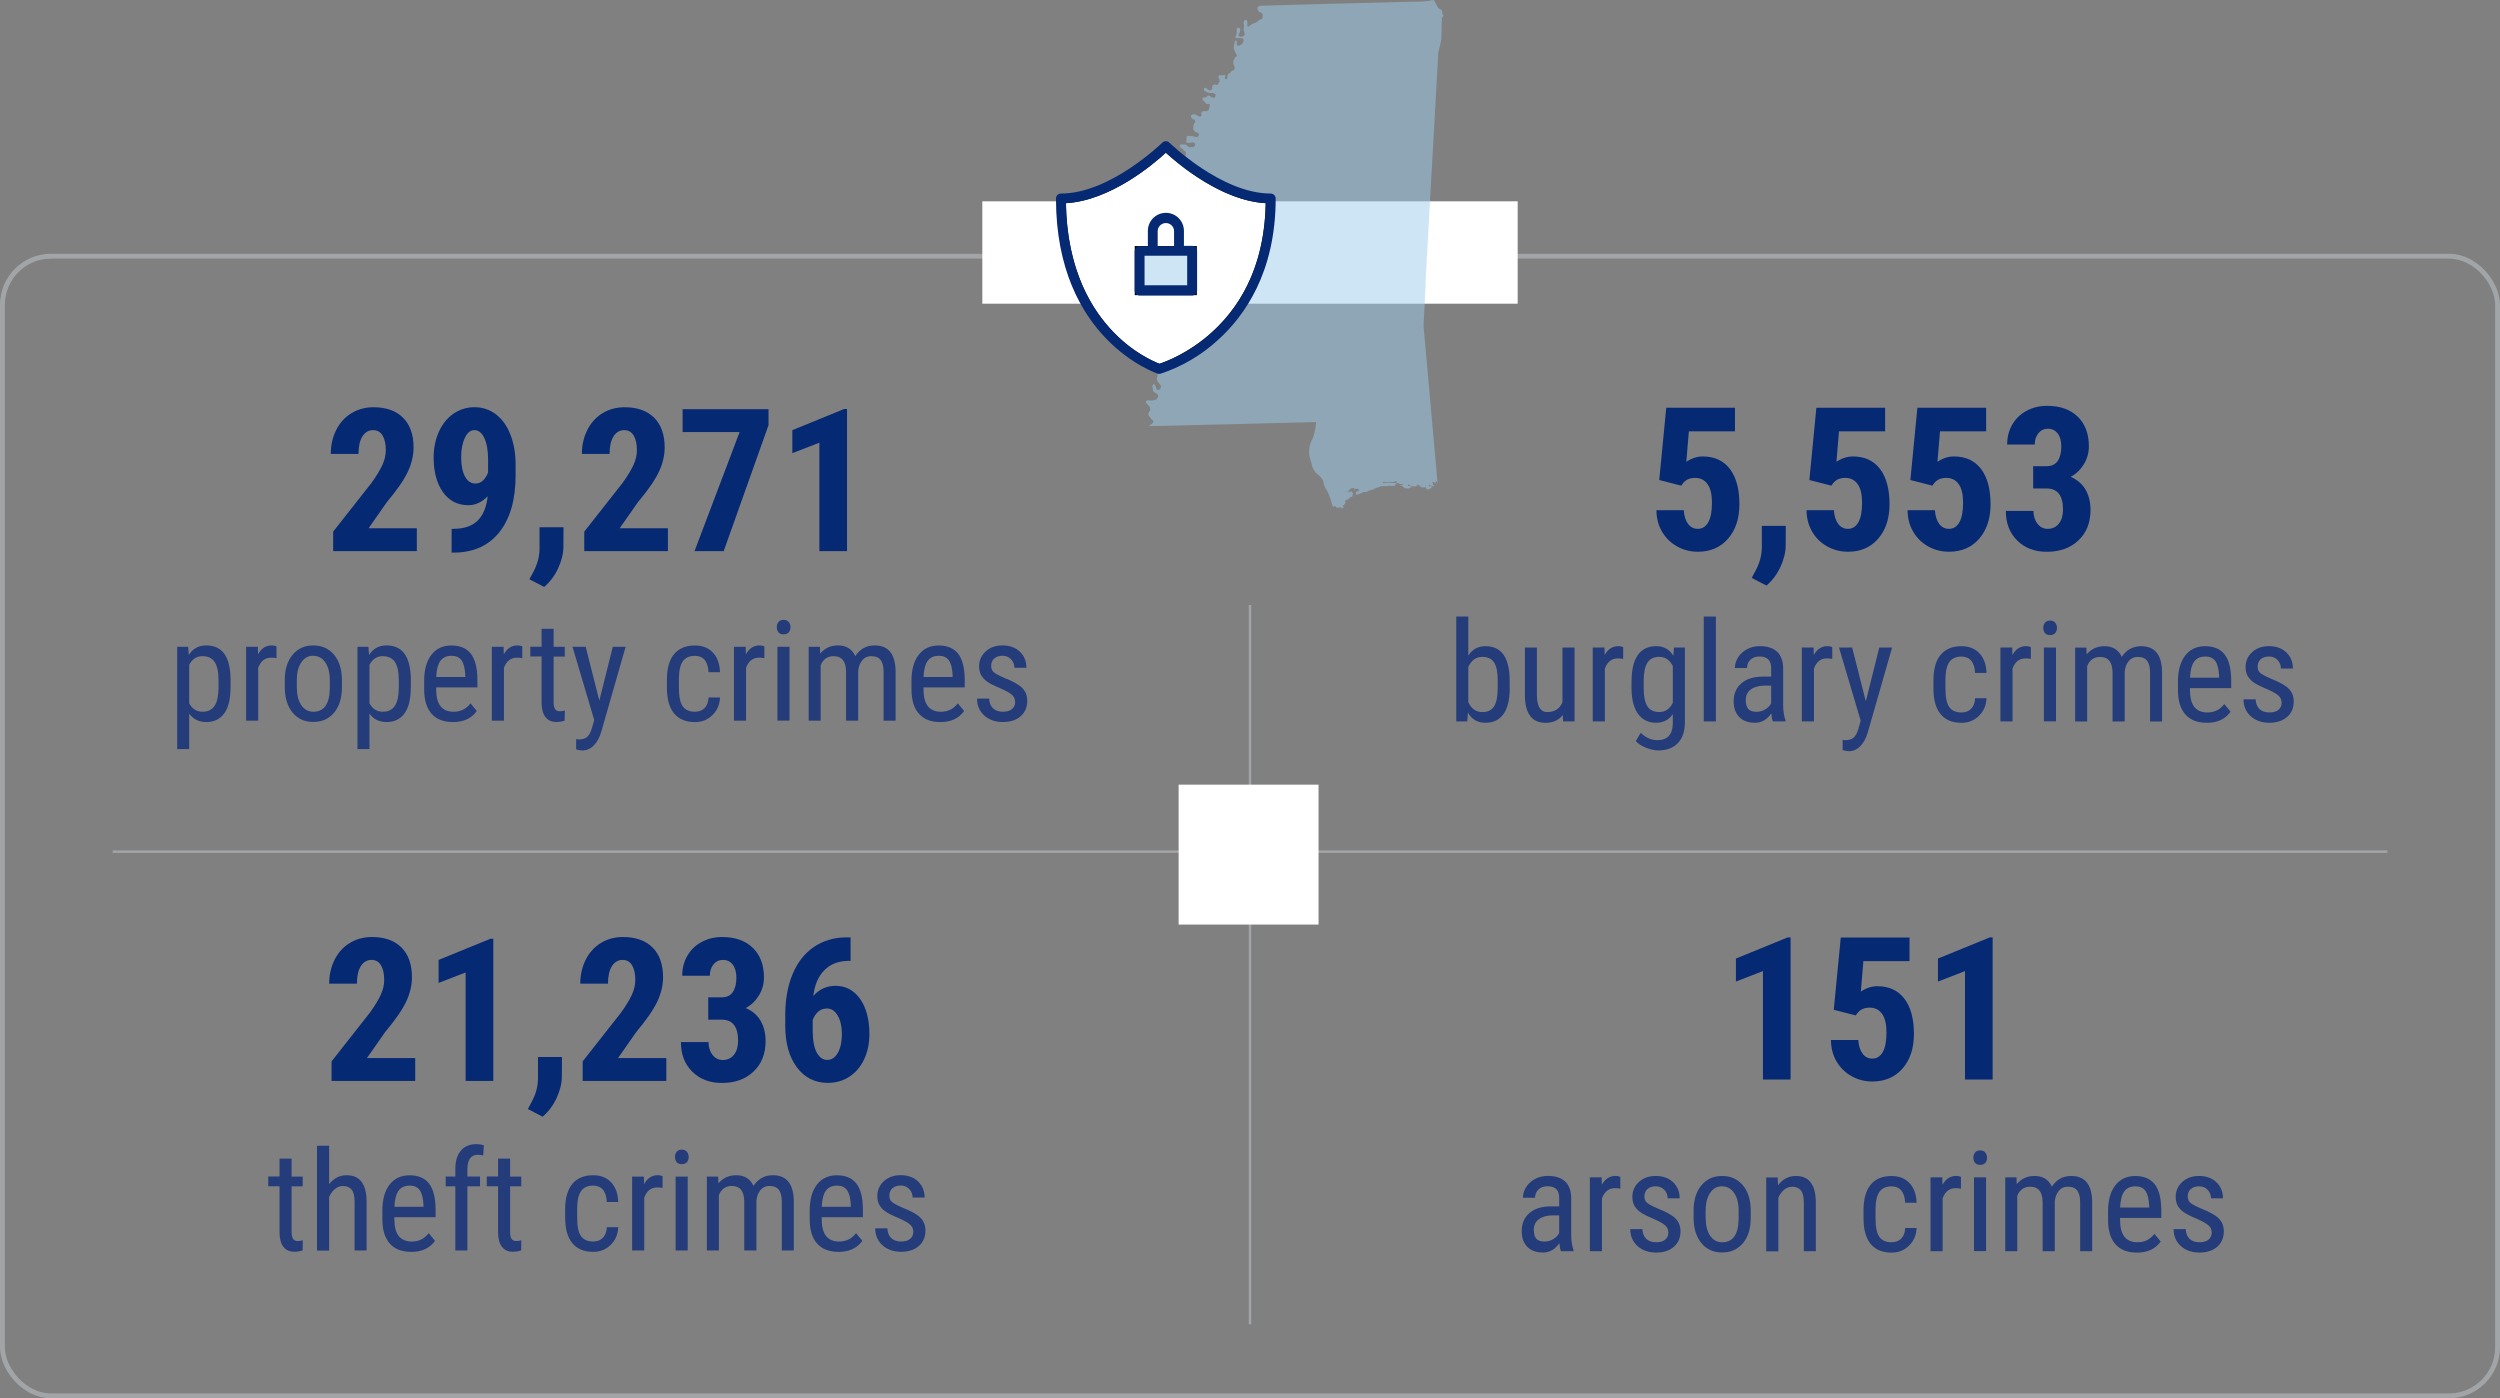 <?xml version="1.0" encoding="UTF-8"?><svg xmlns="http://www.w3.org/2000/svg" viewBox="0 0 514.24 287.62"><rect x="0" y="0" width="514.24" height="287.62" fill="#808080" stroke="none"/><defs><style>.d{fill:#fff;}.e,.f{fill:#243c7a;}.g{fill:#062974;}.f{stroke-width:.5px;}.f,.h{stroke:#a2a5a7;stroke-miterlimit:10;}.h{fill:none;}.i{fill:#9cccec;opacity:.5;}</style></defs><g id="a"/><g id="b"><g id="c"><g><g><g><path class="e" d="M47.42,141.37c0,2.41-.43,4.2-1.3,5.38-.87,1.18-2.09,1.77-3.67,1.77s-2.7-.58-3.53-1.73v7.29h-2.47v-21.04h2.25l.13,1.69c.83-1.31,2.03-1.97,3.58-1.97,1.67,0,2.91,.58,3.74,1.74,.82,1.16,1.25,2.9,1.28,5.21v1.66Zm-2.47-1.42c0-1.7-.26-2.96-.79-3.77s-1.37-1.21-2.53-1.21-2.09,.59-2.71,1.78v7.91c.61,1.16,1.52,1.74,2.74,1.74,1.12,0,1.95-.4,2.48-1.21,.53-.81,.8-2.05,.81-3.71v-1.52Z"/><path class="e" d="M56.9,135.38c-.35-.07-.72-.1-1.12-.1-1.27,0-2.16,.7-2.67,2.09v10.87h-2.49v-15.19h2.42l.04,1.54c.66-1.22,1.61-1.83,2.82-1.83,.39,0,.72,.07,.98,.2v2.42Z"/><path class="e" d="M58.57,139.94c0-2.21,.54-3.96,1.61-5.25,1.07-1.29,2.49-1.93,4.25-1.93s3.18,.63,4.25,1.88c1.07,1.25,1.62,2.96,1.65,5.12v1.6c0,2.2-.53,3.94-1.6,5.22-1.07,1.28-2.49,1.92-4.27,1.92s-3.17-.62-4.23-1.87-1.61-2.93-1.65-5.06v-1.66Zm2.49,1.43c0,1.56,.31,2.79,.92,3.69,.61,.89,1.44,1.34,2.48,1.34,2.19,0,3.32-1.58,3.38-4.75v-1.71c0-1.55-.31-2.78-.93-3.69-.62-.9-1.45-1.36-2.49-1.36s-1.84,.45-2.45,1.36-.92,2.13-.92,3.67v1.45Z"/><path class="e" d="M84.5,141.37c0,2.41-.43,4.2-1.3,5.38-.87,1.18-2.09,1.77-3.67,1.77s-2.7-.58-3.53-1.73v7.29h-2.47v-21.04h2.25l.13,1.69c.83-1.31,2.03-1.97,3.58-1.97,1.67,0,2.91,.58,3.74,1.74,.82,1.16,1.25,2.9,1.28,5.21v1.66Zm-2.47-1.42c0-1.7-.26-2.96-.79-3.77s-1.37-1.21-2.53-1.21-2.09,.59-2.71,1.78v7.91c.61,1.16,1.52,1.74,2.74,1.74,1.12,0,1.95-.4,2.48-1.21,.53-.81,.8-2.05,.81-3.71v-1.52Z"/><path class="e" d="M93.14,148.52c-1.89,0-3.34-.56-4.35-1.69-1.01-1.13-1.53-2.78-1.54-4.96v-1.84c0-2.27,.49-4.04,1.48-5.33,.99-1.29,2.37-1.93,4.13-1.93s3.11,.57,3.99,1.7,1.33,2.9,1.35,5.29v1.63h-8.48v.35c0,1.63,.31,2.81,.92,3.55,.61,.74,1.5,1.11,2.65,1.11,.73,0,1.37-.14,1.93-.41s1.08-.71,1.57-1.31l1.29,1.57c-1.08,1.52-2.72,2.28-4.93,2.28Zm-.28-13.62c-1.03,0-1.79,.35-2.29,1.06-.5,.71-.78,1.8-.84,3.29h5.98v-.34c-.07-1.44-.33-2.47-.78-3.09-.45-.62-1.14-.93-2.07-.93Z"/><path class="e" d="M107.45,135.38c-.35-.07-.72-.1-1.12-.1-1.27,0-2.16,.7-2.67,2.09v10.87h-2.49v-15.19h2.42l.04,1.54c.66-1.22,1.61-1.83,2.82-1.83,.39,0,.72,.07,.98,.2v2.42Z"/><path class="e" d="M113.88,129.37v3.68h2.29v2.01h-2.29v9.43c0,.6,.1,1.05,.29,1.36s.53,.46,1.01,.46c.33,0,.66-.06,1-.17l-.03,2.09c-.56,.19-1.14,.28-1.73,.28-.98,0-1.73-.35-2.25-1.05s-.77-1.69-.77-2.98v-9.44h-2.32v-2.01h2.32v-3.68h2.47Z"/><path class="e" d="M123.28,144.11l2.77-11.07h2.64l-4.97,17.34c-.37,1.3-.9,2.29-1.59,2.97s-1.46,1.02-2.33,1.02c-.34,0-.77-.08-1.29-.22v-2.11l.55,.06c.72,0,1.29-.17,1.69-.51,.41-.34,.74-.93,.99-1.78l.49-1.7-4.47-15.07h2.71l2.81,11.07Z"/><path class="e" d="M142.96,146.4c.82,0,1.48-.25,1.98-.76,.5-.51,.77-1.24,.81-2.18h2.35c-.06,1.46-.57,2.67-1.55,3.63-.98,.96-2.17,1.44-3.59,1.44-1.88,0-3.32-.59-4.3-1.78-.99-1.18-1.48-2.95-1.48-5.29v-1.67c0-2.29,.49-4.04,1.47-5.23,.98-1.19,2.42-1.79,4.3-1.79,1.55,0,2.79,.49,3.7,1.47,.91,.98,1.4,2.33,1.45,4.03h-2.35c-.06-1.12-.33-1.97-.81-2.53-.48-.56-1.15-.84-2-.84-1.1,0-1.92,.36-2.46,1.09s-.81,1.92-.83,3.57v1.94c0,1.79,.26,3.05,.79,3.79,.53,.74,1.36,1.11,2.51,1.11Z"/><path class="e" d="M157.25,135.38c-.35-.07-.72-.1-1.12-.1-1.27,0-2.16,.7-2.67,2.09v10.87h-2.49v-15.19h2.42l.04,1.54c.66-1.22,1.61-1.83,2.82-1.83,.39,0,.72,.07,.98,.2v2.42Z"/><path class="e" d="M162.6,129.01c0,.42-.12,.77-.35,1.05-.23,.28-.59,.42-1.07,.42s-.82-.14-1.05-.42c-.23-.28-.35-.63-.35-1.05s.12-.78,.35-1.07c.23-.29,.58-.44,1.05-.44s.82,.15,1.06,.44c.24,.29,.36,.65,.36,1.06Zm-.2,19.22h-2.49v-15.19h2.49v15.19Z"/><path class="e" d="M168.65,133.04l.06,1.4c.93-1.12,2.15-1.68,3.67-1.68,1.69,0,2.88,.73,3.55,2.2,.96-1.47,2.28-2.2,3.99-2.2,2.8,0,4.23,1.75,4.3,5.24v10.24h-2.47v-10c0-1.1-.2-1.93-.59-2.46-.39-.54-1.06-.81-1.99-.81-.75,0-1.36,.29-1.83,.87s-.74,1.32-.81,2.22v10.18h-2.5v-10.11c-.03-2.11-.88-3.16-2.57-3.16-1.25,0-2.14,.63-2.65,1.88v11.39h-2.47v-15.19h2.33Z"/><path class="e" d="M193.38,148.52c-1.89,0-3.34-.56-4.35-1.69-1.01-1.13-1.53-2.78-1.54-4.96v-1.84c0-2.27,.49-4.04,1.48-5.33,.99-1.29,2.37-1.93,4.13-1.93s3.11,.57,3.99,1.7,1.33,2.9,1.35,5.29v1.63h-8.48v.35c0,1.63,.31,2.81,.92,3.55,.61,.74,1.5,1.11,2.65,1.11,.73,0,1.37-.14,1.93-.41s1.08-.71,1.57-1.31l1.29,1.57c-1.08,1.52-2.72,2.28-4.93,2.28Zm-.28-13.62c-1.03,0-1.79,.35-2.29,1.06-.5,.71-.78,1.8-.84,3.29h5.98v-.34c-.07-1.44-.33-2.47-.78-3.09-.45-.62-1.14-.93-2.07-.93Z"/><path class="e" d="M208.8,144.35c0-.53-.2-.99-.6-1.38-.4-.38-1.18-.83-2.33-1.35-1.34-.55-2.28-1.02-2.83-1.42s-.96-.84-1.23-1.34-.41-1.1-.41-1.79c0-1.24,.45-2.26,1.35-3.08s2.06-1.23,3.46-1.23c1.48,0,2.67,.43,3.57,1.29,.9,.86,1.35,1.97,1.35,3.31h-2.47c0-.68-.23-1.27-.69-1.75-.46-.48-1.04-.72-1.75-.72s-1.3,.19-1.72,.57c-.42,.38-.62,.88-.62,1.52,0,.5,.15,.91,.46,1.22,.3,.31,1.04,.71,2.2,1.22,1.84,.72,3.1,1.43,3.76,2.12,.67,.69,1,1.56,1,2.62,0,1.32-.45,2.38-1.36,3.17-.91,.79-2.12,1.19-3.65,1.19s-2.86-.45-3.85-1.36c-.98-.91-1.47-2.06-1.47-3.46h2.5c.03,.84,.29,1.5,.77,1.98,.49,.48,1.17,.72,2.05,.72,.82,0,1.45-.18,1.88-.55,.43-.37,.65-.87,.65-1.5Z"/></g><g><path class="g" d="M85.74,113.37h-17.21v-4.01l7.9-10.05c1-1.39,1.74-2.61,2.22-3.66s.71-2.06,.71-3.02c0-1.3-.22-2.31-.67-3.05s-1.09-1.1-1.94-1.1c-.92,0-1.66,.43-2.2,1.28-.54,.86-.81,2.06-.81,3.61h-5.7c0-1.79,.37-3.43,1.11-4.91,.74-1.49,1.79-2.64,3.13-3.46,1.34-.82,2.87-1.23,4.56-1.23,2.61,0,4.63,.72,6.07,2.16,1.44,1.44,2.16,3.48,2.16,6.13,0,1.64-.4,3.31-1.19,5-.8,1.69-2.24,3.77-4.32,6.25l-3.75,5.36h9.93v4.71Z"/><path class="g" d="M100.32,102.07c-1.2,1.23-2.52,1.85-3.95,1.85-2.22,0-3.97-.89-5.25-2.68-1.28-1.79-1.92-4.17-1.92-7.15,0-1.93,.36-3.69,1.08-5.29,.72-1.6,1.73-2.84,3.02-3.72,1.29-.88,2.73-1.32,4.32-1.32s3.11,.49,4.39,1.46c1.28,.98,2.28,2.38,2.99,4.2,.71,1.83,1.06,3.9,1.06,6.23v2.07c0,4.98-1.09,8.86-3.28,11.67-2.19,2.8-5.29,4.23-9.3,4.28h-.58v-4.89h.38c2.22-.01,3.89-.59,5.01-1.73,1.12-1.14,1.79-2.79,2.02-4.97Zm-2.51-2.61c1.1,0,1.96-.75,2.59-2.25v-2.61c0-1.91-.26-3.41-.78-4.5-.52-1.09-1.2-1.63-2.03-1.63s-1.47,.54-1.98,1.62-.75,2.39-.75,3.94c0,1.69,.26,3.01,.78,3.98s1.24,1.45,2.17,1.45Z"/><path class="g" d="M111.93,120.73l-3.03-1.58,.76-1.42c.86-1.58,1.3-3.17,1.32-4.77v-4.51h4.93l-.02,4.03c-.01,1.42-.38,2.89-1.08,4.41s-1.67,2.81-2.89,3.85Z"/><path class="g" d="M137.39,113.37h-17.21v-4.01l7.9-10.05c1-1.39,1.74-2.61,2.22-3.66s.71-2.06,.71-3.02c0-1.3-.22-2.31-.67-3.05s-1.09-1.1-1.94-1.1c-.92,0-1.66,.43-2.2,1.28-.54,.86-.81,2.06-.81,3.61h-5.7c0-1.79,.37-3.43,1.11-4.91,.74-1.49,1.79-2.64,3.13-3.46,1.34-.82,2.87-1.23,4.56-1.23,2.61,0,4.63,.72,6.07,2.16,1.44,1.44,2.16,3.48,2.16,6.13,0,1.64-.4,3.31-1.19,5-.8,1.69-2.24,3.77-4.32,6.25l-3.75,5.36h9.93v4.71Z"/><path class="g" d="M158.09,87.43l-9.23,25.94h-6l9.27-24.49h-11.72v-4.71h17.67v3.27Z"/><path class="g" d="M174.24,113.37h-5.7v-22.31l-5.56,2.15v-4.73l10.65-4.35h.6v29.25Z"/></g></g><line class="f" x1="257.12" y1="124.44" x2="257.12" y2="272.4"/><g><path class="e" d="M310.55,141.52c0,2.37-.43,4.15-1.28,5.35s-2.09,1.8-3.71,1.8-2.82-.69-3.62-2.08l-.13,1.8h-2.26v-21.57h2.47v8.05c.81-1.3,1.99-1.95,3.51-1.95,1.67,0,2.92,.59,3.75,1.77,.83,1.18,1.25,2.96,1.26,5.34v1.5Zm-2.47-1.42c0-1.8-.25-3.07-.75-3.84-.5-.76-1.31-1.14-2.44-1.14-1.28,0-2.24,.69-2.87,2.08v7.22c.62,1.37,1.58,2.05,2.89,2.05,1.12,0,1.93-.39,2.42-1.18,.49-.79,.73-2.01,.74-3.66v-1.53Z"/><path class="e" d="M321.47,147.06c-.82,1.08-2.03,1.62-3.61,1.62-1.38,0-2.42-.48-3.12-1.43s-1.06-2.33-1.07-4.15v-9.9h2.47v9.72c0,2.37,.71,3.55,2.13,3.55,1.51,0,2.55-.67,3.12-2.02v-11.25h2.49v15.19h-2.36l-.06-1.33Z"/><path class="e" d="M333.9,135.53c-.35-.07-.72-.1-1.12-.1-1.27,0-2.16,.7-2.67,2.09v10.87h-2.49v-15.19h2.42l.04,1.54c.66-1.22,1.61-1.83,2.82-1.83,.39,0,.72,.07,.98,.2v2.42Z"/><path class="e" d="M335.61,140.1c0-2.37,.43-4.16,1.29-5.37s2.12-1.82,3.78-1.82c1.54,0,2.72,.66,3.52,1.98l.13-1.7h2.25v15.33c0,1.88-.48,3.33-1.45,4.33-.96,1.01-2.31,1.51-4.03,1.51-.75,0-1.59-.19-2.52-.55-.93-.37-1.63-.83-2.1-1.37l1.01-1.71c1.03,1.01,2.17,1.52,3.41,1.52,2.07,0,3.13-1.13,3.19-3.38v-1.98c-.8,1.19-1.95,1.78-3.43,1.78-1.57,0-2.8-.59-3.68-1.78-.88-1.18-1.34-2.89-1.38-5.1v-1.69Zm2.49,1.41c0,1.7,.25,2.95,.75,3.75,.5,.8,1.32,1.2,2.46,1.2,1.24,0,2.16-.63,2.78-1.89v-7.59c-.65-1.24-1.56-1.87-2.75-1.87s-1.97,.4-2.47,1.2c-.51,.8-.76,2.03-.77,3.68v1.51Z"/><path class="e" d="M352.95,148.39h-2.49v-21.57h2.49v21.57Z"/><path class="e" d="M364.68,148.39c-.15-.33-.26-.88-.32-1.66-.88,1.29-2,1.94-3.37,1.94s-2.45-.39-3.22-1.16c-.77-.77-1.16-1.86-1.16-3.26,0-1.54,.52-2.77,1.57-3.68,1.05-.91,2.49-1.37,4.31-1.39h1.83v-1.62c0-.91-.2-1.55-.6-1.94s-1.02-.58-1.84-.58c-.75,0-1.36,.22-1.83,.67-.47,.45-.7,1.01-.7,1.69h-2.49c0-.78,.23-1.52,.69-2.23,.46-.71,1.08-1.26,1.85-1.66,.78-.4,1.64-.6,2.6-.6,1.55,0,2.74,.39,3.55,1.16s1.22,1.9,1.24,3.38v7.67c0,1.17,.17,2.19,.48,3.05v.22h-2.58Zm-3.31-1.98c.61,0,1.19-.17,1.74-.5s.96-.76,1.21-1.26v-3.62h-1.4c-1.18,.02-2.11,.28-2.79,.79-.68,.51-1.03,1.22-1.03,2.14,0,.86,.17,1.49,.52,1.88,.35,.39,.93,.58,1.76,.58Z"/><path class="e" d="M376.91,135.53c-.35-.07-.72-.1-1.12-.1-1.27,0-2.16,.7-2.67,2.09v10.87h-2.49v-15.19h2.42l.04,1.54c.66-1.22,1.61-1.83,2.82-1.83,.39,0,.72,.07,.98,.2v2.42Z"/><path class="e" d="M383.79,144.26l2.77-11.07h2.64l-4.97,17.34c-.37,1.3-.9,2.29-1.59,2.97s-1.46,1.02-2.33,1.02c-.34,0-.77-.08-1.29-.22v-2.11l.55,.06c.72,0,1.29-.17,1.69-.51,.41-.34,.74-.93,.99-1.78l.49-1.7-4.47-15.07h2.71l2.81,11.07Z"/><path class="e" d="M403.48,146.55c.82,0,1.48-.25,1.98-.76,.5-.51,.77-1.24,.81-2.18h2.35c-.06,1.46-.57,2.67-1.55,3.63-.98,.96-2.17,1.44-3.59,1.44-1.88,0-3.32-.59-4.3-1.78-.99-1.18-1.48-2.95-1.48-5.29v-1.67c0-2.29,.49-4.04,1.47-5.23,.98-1.19,2.42-1.79,4.3-1.79,1.55,0,2.79,.49,3.7,1.47,.91,.98,1.4,2.33,1.45,4.03h-2.35c-.06-1.12-.33-1.97-.81-2.53-.48-.56-1.15-.84-2-.84-1.1,0-1.92,.36-2.46,1.09s-.81,1.92-.83,3.57v1.94c0,1.79,.26,3.05,.79,3.79,.53,.74,1.36,1.11,2.51,1.11Z"/><path class="e" d="M417.76,135.53c-.35-.07-.72-.1-1.12-.1-1.27,0-2.16,.7-2.67,2.09v10.87h-2.49v-15.19h2.42l.04,1.54c.66-1.22,1.61-1.83,2.82-1.83,.39,0,.72,.07,.98,.2v2.42Z"/><path class="e" d="M423.11,129.16c0,.42-.12,.77-.35,1.05-.23,.28-.59,.42-1.07,.42s-.82-.14-1.05-.42c-.23-.28-.35-.63-.35-1.05s.12-.78,.35-1.07c.23-.29,.58-.44,1.05-.44s.82,.15,1.06,.44c.24,.29,.36,.65,.36,1.06Zm-.2,19.22h-2.49v-15.19h2.49v15.19Z"/><path class="e" d="M429.16,133.2l.06,1.4c.93-1.12,2.15-1.68,3.67-1.68,1.69,0,2.88,.73,3.55,2.2,.96-1.47,2.28-2.2,3.99-2.2,2.8,0,4.23,1.75,4.3,5.24v10.24h-2.47v-10c0-1.1-.2-1.93-.59-2.46-.39-.54-1.06-.81-1.99-.81-.75,0-1.36,.29-1.83,.87s-.74,1.32-.81,2.22v10.18h-2.5v-10.11c-.03-2.11-.88-3.16-2.57-3.16-1.25,0-2.14,.63-2.65,1.88v11.39h-2.47v-15.19h2.33Z"/><path class="e" d="M453.89,148.67c-1.89,0-3.34-.56-4.35-1.69-1.01-1.13-1.53-2.78-1.54-4.96v-1.84c0-2.27,.49-4.04,1.48-5.33,.99-1.29,2.37-1.93,4.13-1.93s3.11,.57,3.99,1.7,1.33,2.9,1.35,5.29v1.63h-8.48v.35c0,1.63,.31,2.81,.92,3.55,.61,.74,1.5,1.11,2.65,1.11,.73,0,1.37-.14,1.93-.41s1.08-.71,1.57-1.31l1.29,1.57c-1.08,1.52-2.72,2.28-4.93,2.28Zm-.28-13.62c-1.03,0-1.79,.35-2.29,1.06-.5,.71-.78,1.8-.84,3.29h5.98v-.34c-.07-1.44-.33-2.47-.78-3.09-.45-.62-1.14-.93-2.07-.93Z"/><path class="e" d="M469.31,144.5c0-.53-.2-.99-.6-1.38-.4-.38-1.18-.83-2.33-1.35-1.34-.55-2.28-1.02-2.83-1.42s-.96-.84-1.23-1.34-.41-1.1-.41-1.79c0-1.24,.45-2.26,1.35-3.08s2.06-1.23,3.46-1.23c1.48,0,2.67,.43,3.57,1.29,.9,.86,1.35,1.97,1.35,3.31h-2.47c0-.68-.23-1.27-.69-1.75-.46-.48-1.04-.72-1.75-.72s-1.3,.19-1.72,.57c-.42,.38-.62,.88-.62,1.52,0,.5,.15,.91,.46,1.22,.3,.31,1.04,.71,2.2,1.22,1.84,.72,3.1,1.43,3.76,2.12,.67,.69,1,1.56,1,2.62,0,1.32-.45,2.38-1.36,3.17-.91,.79-2.12,1.19-3.65,1.19s-2.86-.45-3.85-1.36c-.98-.91-1.47-2.06-1.47-3.46h2.5c.03,.84,.29,1.5,.77,1.98,.49,.48,1.17,.72,2.05,.72,.82,0,1.45-.18,1.88-.55,.43-.37,.65-.87,.65-1.5Z"/></g><g><path class="g" d="M341.3,98.72l1.44-14.85h14.14v4.86h-9.49l-.52,6.26c1.1-.74,2.23-1.1,3.39-1.1,2.41,0,4.26,.86,5.57,2.57,1.3,1.71,1.96,4.13,1.96,7.26,0,2.93-.78,5.29-2.33,7.08-1.55,1.79-3.62,2.69-6.22,2.69-1.54,0-2.96-.36-4.27-1.09-1.31-.73-2.34-1.74-3.1-3.04-.76-1.3-1.14-2.77-1.15-4.41h5.62c.09,1.22,.39,2.16,.9,2.83,.51,.67,1.16,1,1.97,1,.94,0,1.66-.45,2.17-1.35,.51-.9,.76-2.25,.76-4.04,0-1.69-.3-2.96-.91-3.81-.61-.86-1.46-1.28-2.56-1.28s-1.9,.37-2.49,1.1l-.36,.5-4.51-1.16Z"/><path class="g" d="M363.35,120.45l-3.03-1.58,.76-1.42c.86-1.58,1.3-3.17,1.32-4.77v-4.51h4.93l-.02,4.03c-.01,1.42-.38,2.89-1.08,4.41s-1.67,2.81-2.89,3.85Z"/><path class="g" d="M372.18,98.72l1.44-14.85h14.14v4.86h-9.49l-.52,6.26c1.1-.74,2.23-1.1,3.39-1.1,2.41,0,4.26,.86,5.57,2.57,1.3,1.71,1.96,4.13,1.96,7.26,0,2.93-.78,5.29-2.33,7.08-1.55,1.79-3.62,2.69-6.22,2.69-1.54,0-2.96-.36-4.27-1.09-1.31-.73-2.34-1.74-3.1-3.04-.76-1.3-1.14-2.77-1.15-4.41h5.62c.09,1.22,.39,2.16,.9,2.83,.51,.67,1.16,1,1.97,1,.94,0,1.66-.45,2.17-1.35,.51-.9,.76-2.25,.76-4.04,0-1.69-.3-2.96-.91-3.81-.61-.86-1.46-1.28-2.56-1.28s-1.9,.37-2.49,1.1l-.36,.5-4.51-1.16Z"/><path class="g" d="M392.96,98.72l1.44-14.85h14.14v4.86h-9.49l-.52,6.26c1.1-.74,2.23-1.1,3.39-1.1,2.41,0,4.26,.86,5.57,2.57,1.3,1.71,1.96,4.13,1.96,7.26,0,2.93-.78,5.29-2.33,7.08-1.55,1.79-3.62,2.69-6.22,2.69-1.54,0-2.96-.36-4.27-1.09-1.31-.73-2.34-1.74-3.1-3.04-.76-1.3-1.14-2.77-1.15-4.41h5.62c.09,1.22,.39,2.16,.9,2.83,.51,.67,1.16,1,1.97,1,.94,0,1.66-.45,2.17-1.35,.51-.9,.76-2.25,.76-4.04,0-1.69-.3-2.96-.91-3.81-.61-.86-1.46-1.28-2.56-1.28s-1.9,.37-2.49,1.1l-.36,.5-4.51-1.16Z"/><path class="g" d="M418.22,95.89h2.75c1.04,0,1.81-.36,2.3-1.09,.49-.73,.73-1.7,.73-2.92s-.25-2.07-.75-2.72c-.5-.65-1.17-.97-2.02-.97-.79,0-1.43,.31-1.94,.92-.5,.62-.75,1.39-.75,2.33h-5.68c0-1.52,.35-2.89,1.05-4.1,.7-1.21,1.68-2.16,2.95-2.84,1.26-.68,2.66-1.02,4.2-1.02,2.69,0,4.79,.74,6.32,2.23s2.29,3.52,2.29,6.1c0,1.32-.34,2.55-1.03,3.68-.69,1.13-1.59,2-2.72,2.6,1.38,.59,2.4,1.47,3.08,2.65,.67,1.18,1.01,2.57,1.01,4.17,0,2.59-.83,4.67-2.48,6.24-1.65,1.57-3.82,2.35-6.51,2.35-2.5,0-4.53-.77-6.09-2.32-1.56-1.54-2.34-3.57-2.34-6.09h5.68c0,1.04,.27,1.92,.82,2.63,.55,.71,1.24,1.06,2.09,1.06,.98,0,1.75-.36,2.32-1.08,.57-.72,.85-1.68,.85-2.89,0-2.88-1.12-4.32-3.35-4.33h-2.79v-4.57Z"/></g><rect class="h" x=".5" y="52.7" width="513.24" height="234.42" rx="10" ry="10"/><rect class="d" x="202.06" y="41.41" width="110.12" height="21.06"/><g><g><path class="e" d="M59.98,238.34v3.68h2.29v2.01h-2.29v9.43c0,.6,.1,1.05,.29,1.36s.53,.46,1.01,.46c.33,0,.66-.06,1-.17l-.03,2.09c-.56,.19-1.14,.28-1.73,.28-.98,0-1.73-.35-2.25-1.05s-.77-1.69-.77-2.98v-9.44h-2.32v-2.01h2.32v-3.68h2.47Z"/><path class="e" d="M67.7,243.58c.95-1.23,2.15-1.84,3.62-1.84,2.69,0,4.05,1.79,4.09,5.38v10.1h-2.47v-9.98c0-1.19-.2-2.03-.6-2.53-.4-.5-1-.75-1.79-.75-.62,0-1.17,.21-1.66,.62-.49,.41-.89,.95-1.19,1.62v11.04h-2.49v-21.57h2.49v7.93Z"/><path class="e" d="M84.54,257.5c-1.89,0-3.34-.56-4.35-1.69-1.01-1.13-1.53-2.78-1.54-4.96v-1.84c0-2.27,.49-4.04,1.48-5.33,.99-1.29,2.37-1.93,4.13-1.93s3.11,.57,3.99,1.7,1.33,2.9,1.35,5.29v1.63h-8.48v.35c0,1.63,.31,2.81,.92,3.55,.61,.74,1.5,1.11,2.65,1.11,.73,0,1.37-.14,1.93-.41s1.08-.71,1.57-1.31l1.29,1.57c-1.08,1.52-2.72,2.28-4.93,2.28Zm-.28-13.62c-1.03,0-1.79,.35-2.29,1.06-.5,.71-.78,1.8-.84,3.29h5.98v-.34c-.07-1.44-.33-2.47-.78-3.09-.45-.62-1.14-.93-2.07-.93Z"/><path class="e" d="M93.66,257.21v-13.19h-1.98v-2.01h1.98v-1.75c.03-1.54,.42-2.75,1.17-3.62,.75-.87,1.82-1.3,3.2-1.3,.5,0,1,.08,1.5,.24l-.13,2.09c-.36-.08-.74-.13-1.14-.13-1.41,0-2.12,1.01-2.12,3.03v1.44h2.6v2.01h-2.6v13.19h-2.49Z"/><path class="e" d="M104.93,238.34v3.68h2.29v2.01h-2.29v9.43c0,.6,.1,1.05,.29,1.36s.53,.46,1.01,.46c.33,0,.66-.06,1-.17l-.03,2.09c-.56,.19-1.14,.28-1.73,.28-.98,0-1.73-.35-2.25-1.05s-.77-1.69-.77-2.98v-9.44h-2.32v-2.01h2.32v-3.68h2.47Z"/><path class="e" d="M122.03,255.37c.82,0,1.48-.25,1.98-.76,.5-.51,.77-1.24,.81-2.18h2.35c-.06,1.46-.57,2.67-1.55,3.63-.98,.96-2.17,1.44-3.59,1.44-1.88,0-3.32-.59-4.3-1.78-.99-1.18-1.48-2.95-1.48-5.29v-1.67c0-2.29,.49-4.04,1.47-5.23,.98-1.19,2.42-1.79,4.3-1.79,1.55,0,2.79,.49,3.7,1.47,.91,.98,1.4,2.33,1.45,4.03h-2.35c-.06-1.12-.33-1.97-.81-2.53-.48-.56-1.15-.84-2-.84-1.1,0-1.92,.36-2.46,1.09s-.81,1.92-.83,3.57v1.94c0,1.79,.26,3.05,.79,3.79,.53,.74,1.36,1.11,2.51,1.11Z"/><path class="e" d="M136.31,244.35c-.35-.07-.72-.1-1.12-.1-1.27,0-2.16,.7-2.67,2.09v10.87h-2.49v-15.19h2.42l.04,1.54c.66-1.22,1.61-1.83,2.82-1.83,.39,0,.72,.07,.98,.2v2.42Z"/><path class="e" d="M141.66,237.99c0,.42-.12,.77-.35,1.05-.23,.28-.59,.42-1.07,.42s-.82-.14-1.05-.42c-.23-.28-.35-.63-.35-1.05s.12-.78,.35-1.07c.23-.29,.58-.44,1.05-.44s.82,.15,1.06,.44c.24,.29,.36,.65,.36,1.06Zm-.2,19.22h-2.49v-15.19h2.49v15.19Z"/><path class="e" d="M147.71,242.02l.06,1.4c.93-1.12,2.15-1.68,3.67-1.68,1.69,0,2.88,.73,3.55,2.2,.96-1.47,2.28-2.2,3.99-2.2,2.8,0,4.23,1.75,4.3,5.24v10.24h-2.47v-10c0-1.1-.2-1.93-.59-2.46-.39-.54-1.06-.81-1.99-.81-.75,0-1.36,.29-1.83,.87s-.74,1.32-.81,2.22v10.18h-2.5v-10.11c-.03-2.11-.88-3.16-2.57-3.16-1.25,0-2.14,.63-2.65,1.88v11.39h-2.47v-15.19h2.33Z"/><path class="e" d="M172.44,257.5c-1.89,0-3.34-.56-4.35-1.69-1.01-1.13-1.53-2.78-1.54-4.96v-1.84c0-2.27,.49-4.04,1.48-5.33,.99-1.29,2.37-1.93,4.13-1.93s3.11,.57,3.99,1.7,1.33,2.9,1.35,5.29v1.63h-8.48v.35c0,1.63,.31,2.81,.92,3.55,.61,.74,1.5,1.11,2.65,1.11,.73,0,1.37-.14,1.93-.41s1.08-.71,1.57-1.31l1.29,1.57c-1.08,1.52-2.72,2.28-4.93,2.28Zm-.28-13.62c-1.03,0-1.79,.35-2.29,1.06-.5,.71-.78,1.8-.84,3.29h5.98v-.34c-.07-1.44-.33-2.47-.78-3.09-.45-.62-1.14-.93-2.07-.93Z"/><path class="e" d="M187.86,253.32c0-.53-.2-.99-.6-1.38-.4-.38-1.18-.83-2.33-1.35-1.34-.55-2.28-1.02-2.83-1.42s-.96-.84-1.23-1.34-.41-1.1-.41-1.79c0-1.24,.45-2.26,1.35-3.08s2.06-1.23,3.46-1.23c1.48,0,2.67,.43,3.57,1.29,.9,.86,1.35,1.97,1.35,3.31h-2.47c0-.68-.23-1.27-.69-1.75-.46-.48-1.04-.72-1.75-.72s-1.3,.19-1.72,.57c-.42,.38-.62,.88-.62,1.52,0,.5,.15,.91,.46,1.22,.3,.31,1.04,.71,2.2,1.22,1.84,.72,3.1,1.43,3.76,2.12,.67,.69,1,1.56,1,2.62,0,1.32-.45,2.38-1.36,3.17-.91,.79-2.12,1.19-3.65,1.19s-2.86-.45-3.85-1.36c-.98-.91-1.47-2.06-1.47-3.46h2.5c.03,.84,.29,1.5,.77,1.98,.49,.48,1.17,.72,2.05,.72,.82,0,1.45-.18,1.88-.55,.43-.37,.65-.87,.65-1.5Z"/></g><g><path class="g" d="M85.41,222.34h-17.21v-4.01l7.9-10.05c1-1.39,1.74-2.61,2.22-3.66s.71-2.06,.71-3.02c0-1.3-.22-2.31-.67-3.05s-1.09-1.1-1.94-1.1c-.92,0-1.66,.43-2.2,1.28-.54,.86-.81,2.06-.81,3.61h-5.7c0-1.79,.37-3.43,1.11-4.91,.74-1.49,1.79-2.64,3.13-3.46,1.34-.82,2.87-1.23,4.56-1.23,2.61,0,4.63,.72,6.07,2.16,1.44,1.44,2.16,3.48,2.16,6.13,0,1.64-.4,3.31-1.19,5-.8,1.69-2.24,3.77-4.32,6.25l-3.75,5.36h9.93v4.71Z"/><path class="g" d="M101.48,222.34h-5.7v-22.31l-5.56,2.15v-4.73l10.65-4.35h.6v29.25Z"/><path class="g" d="M111.61,229.7l-3.03-1.58,.76-1.42c.86-1.58,1.3-3.17,1.32-4.77v-4.51h4.93l-.02,4.03c-.01,1.42-.38,2.89-1.08,4.41s-1.67,2.81-2.89,3.85Z"/><path class="g" d="M137.06,222.34h-17.21v-4.01l7.9-10.05c1-1.39,1.74-2.61,2.22-3.66s.71-2.06,.71-3.02c0-1.3-.22-2.31-.67-3.05s-1.09-1.1-1.94-1.1c-.92,0-1.66,.43-2.2,1.28-.54,.86-.81,2.06-.81,3.61h-5.7c0-1.79,.37-3.43,1.11-4.91,.74-1.49,1.79-2.64,3.13-3.46,1.34-.82,2.87-1.23,4.56-1.23,2.61,0,4.63,.72,6.07,2.16,1.44,1.44,2.16,3.48,2.16,6.13,0,1.64-.4,3.31-1.19,5-.8,1.69-2.24,3.77-4.32,6.25l-3.75,5.36h9.93v4.71Z"/><path class="g" d="M145.69,205.15h2.75c1.04,0,1.81-.36,2.3-1.09,.49-.73,.73-1.7,.73-2.92s-.25-2.07-.75-2.72c-.5-.65-1.17-.97-2.02-.97-.79,0-1.43,.31-1.94,.92-.5,.62-.75,1.39-.75,2.33h-5.68c0-1.52,.35-2.89,1.05-4.1,.7-1.21,1.68-2.16,2.95-2.84,1.26-.68,2.66-1.02,4.2-1.02,2.69,0,4.79,.74,6.32,2.23s2.29,3.52,2.29,6.1c0,1.32-.34,2.55-1.03,3.68-.69,1.13-1.59,2-2.72,2.6,1.38,.59,2.4,1.47,3.08,2.65,.67,1.18,1.01,2.57,1.01,4.17,0,2.59-.83,4.67-2.48,6.24-1.65,1.57-3.82,2.35-6.51,2.35-2.5,0-4.53-.77-6.09-2.32-1.56-1.54-2.34-3.57-2.34-6.09h5.68c0,1.04,.27,1.92,.82,2.63,.55,.71,1.24,1.06,2.09,1.06,.98,0,1.75-.36,2.32-1.08,.57-.72,.85-1.68,.85-2.89,0-2.88-1.12-4.32-3.35-4.33h-2.79v-4.57Z"/><path class="g" d="M174.96,192.83v4.81h-.32c-2.13,.01-3.82,.65-5.07,1.92-1.25,1.26-2.01,3.03-2.28,5.31,1.22-1.39,2.74-2.09,4.57-2.09,2.11,0,3.8,.9,5.07,2.71,1.26,1.8,1.9,4.21,1.9,7.22,0,1.91-.36,3.64-1.08,5.18-.72,1.54-1.74,2.73-3.04,3.58-1.3,.85-2.78,1.27-4.42,1.27-2.65,0-4.77-1.06-6.37-3.19-1.6-2.13-2.4-4.99-2.4-8.59v-2.11c0-3.22,.5-6.04,1.51-8.47s2.47-4.28,4.37-5.59c1.91-1.3,4.13-1.96,6.67-1.98h.88Zm-4.88,14.62c-.72,0-1.33,.23-1.82,.68-.49,.46-.85,1.02-1.09,1.69v2.05c0,2.06,.27,3.6,.82,4.62,.55,1.02,1.27,1.53,2.17,1.53s1.64-.49,2.19-1.48c.55-.99,.82-2.25,.82-3.79s-.28-2.84-.85-3.83c-.57-.98-1.31-1.48-2.24-1.48Z"/></g></g><g><path class="e" d="M321.08,257.36c-.15-.33-.26-.88-.32-1.66-.88,1.29-2,1.94-3.37,1.94s-2.45-.39-3.22-1.16c-.77-.77-1.16-1.86-1.16-3.26,0-1.54,.52-2.77,1.57-3.68,1.05-.91,2.49-1.37,4.31-1.39h1.83v-1.62c0-.91-.2-1.55-.6-1.94s-1.02-.58-1.84-.58c-.75,0-1.36,.22-1.83,.67-.47,.45-.7,1.01-.7,1.69h-2.49c0-.78,.23-1.52,.69-2.23,.46-.71,1.08-1.26,1.85-1.66,.78-.4,1.64-.6,2.6-.6,1.55,0,2.74,.39,3.55,1.16s1.22,1.9,1.24,3.38v7.67c0,1.17,.17,2.19,.48,3.05v.22h-2.58Zm-3.31-1.98c.61,0,1.19-.17,1.74-.5s.96-.76,1.21-1.26v-3.62h-1.4c-1.18,.02-2.11,.28-2.79,.79-.68,.51-1.03,1.22-1.03,2.14,0,.86,.17,1.49,.52,1.88,.35,.39,.93,.58,1.76,.58Z"/><path class="e" d="M333.31,244.5c-.35-.07-.72-.1-1.12-.1-1.27,0-2.16,.7-2.67,2.09v10.87h-2.49v-15.19h2.42l.04,1.54c.66-1.22,1.61-1.83,2.82-1.83,.39,0,.72,.07,.98,.2v2.42Z"/><path class="e" d="M343.17,253.48c0-.53-.2-.99-.6-1.38-.4-.38-1.18-.83-2.33-1.35-1.34-.55-2.28-1.02-2.83-1.42s-.96-.84-1.23-1.34-.41-1.1-.41-1.79c0-1.24,.45-2.26,1.35-3.08s2.06-1.23,3.46-1.23c1.48,0,2.67,.43,3.57,1.29,.9,.86,1.35,1.97,1.35,3.31h-2.47c0-.68-.23-1.27-.69-1.75-.46-.48-1.04-.72-1.75-.72s-1.3,.19-1.72,.57c-.42,.38-.62,.88-.62,1.52,0,.5,.15,.91,.46,1.22,.3,.31,1.04,.71,2.2,1.22,1.84,.72,3.1,1.43,3.76,2.12,.67,.69,1,1.56,1,2.62,0,1.32-.45,2.38-1.36,3.17-.91,.79-2.12,1.19-3.65,1.19s-2.86-.45-3.85-1.36c-.98-.91-1.47-2.06-1.47-3.46h2.5c.03,.84,.29,1.5,.77,1.98,.49,.48,1.17,.72,2.05,.72,.82,0,1.45-.18,1.88-.55,.43-.37,.65-.87,.65-1.5Z"/><path class="e" d="M348.36,249.07c0-2.21,.54-3.96,1.61-5.25,1.07-1.29,2.49-1.93,4.25-1.93s3.18,.63,4.25,1.88c1.07,1.25,1.62,2.96,1.65,5.12v1.6c0,2.2-.53,3.94-1.6,5.22-1.07,1.28-2.49,1.92-4.27,1.92s-3.17-.62-4.23-1.87-1.61-2.93-1.65-5.06v-1.66Zm2.49,1.43c0,1.56,.31,2.79,.92,3.69,.61,.89,1.44,1.34,2.48,1.34,2.19,0,3.32-1.58,3.38-4.75v-1.71c0-1.55-.31-2.78-.93-3.69-.62-.9-1.45-1.36-2.49-1.36s-1.84,.45-2.45,1.36-.92,2.13-.92,3.67v1.45Z"/><path class="e" d="M365.66,242.17l.07,1.64c.96-1.28,2.2-1.92,3.69-1.92,2.69,0,4.05,1.79,4.09,5.38v10.1h-2.47v-9.98c0-1.19-.2-2.03-.6-2.53-.4-.5-1-.75-1.79-.75-.62,0-1.17,.21-1.66,.62-.49,.41-.89,.95-1.19,1.62v11.04h-2.49v-15.19h2.34Z"/><path class="e" d="M389.1,255.53c.82,0,1.48-.25,1.98-.76,.5-.51,.77-1.24,.81-2.18h2.35c-.06,1.46-.57,2.67-1.55,3.63-.98,.96-2.17,1.44-3.59,1.44-1.88,0-3.32-.59-4.3-1.78-.99-1.18-1.48-2.95-1.48-5.29v-1.67c0-2.29,.49-4.04,1.47-5.23,.98-1.19,2.42-1.79,4.3-1.79,1.55,0,2.79,.49,3.7,1.47,.91,.98,1.4,2.33,1.45,4.03h-2.35c-.06-1.12-.33-1.97-.81-2.53-.48-.56-1.15-.84-2-.84-1.1,0-1.92,.36-2.46,1.09s-.81,1.92-.83,3.57v1.94c0,1.79,.26,3.05,.79,3.79,.53,.74,1.36,1.11,2.51,1.11Z"/><path class="e" d="M403.38,244.5c-.35-.07-.72-.1-1.12-.1-1.27,0-2.16,.7-2.67,2.09v10.87h-2.49v-15.19h2.42l.04,1.54c.66-1.22,1.61-1.83,2.82-1.83,.39,0,.72,.07,.98,.2v2.42Z"/><path class="e" d="M408.73,238.14c0,.42-.12,.77-.35,1.05-.23,.28-.59,.42-1.07,.42s-.82-.14-1.05-.42c-.23-.28-.35-.63-.35-1.05s.12-.78,.35-1.07c.23-.29,.58-.44,1.05-.44s.82,.15,1.06,.44c.24,.29,.36,.65,.36,1.06Zm-.2,19.22h-2.49v-15.19h2.49v15.19Z"/><path class="e" d="M414.78,242.17l.06,1.4c.93-1.12,2.15-1.68,3.67-1.68,1.69,0,2.88,.73,3.55,2.2,.96-1.47,2.28-2.2,3.99-2.2,2.8,0,4.23,1.75,4.3,5.24v10.24h-2.47v-10c0-1.1-.2-1.93-.59-2.46-.39-.54-1.06-.81-1.99-.81-.75,0-1.36,.29-1.83,.87s-.74,1.32-.81,2.22v10.18h-2.5v-10.11c-.03-2.11-.88-3.16-2.57-3.16-1.25,0-2.14,.63-2.65,1.88v11.39h-2.47v-15.19h2.33Z"/><path class="e" d="M439.51,257.65c-1.89,0-3.34-.56-4.35-1.69-1.01-1.13-1.53-2.78-1.54-4.96v-1.84c0-2.27,.49-4.04,1.48-5.33,.99-1.29,2.37-1.93,4.13-1.93s3.11,.57,3.99,1.7,1.33,2.9,1.35,5.29v1.63h-8.48v.35c0,1.63,.31,2.81,.92,3.55,.61,.74,1.5,1.11,2.65,1.11,.73,0,1.37-.14,1.93-.41s1.08-.71,1.57-1.31l1.29,1.57c-1.08,1.52-2.72,2.28-4.93,2.28Zm-.28-13.62c-1.03,0-1.79,.35-2.29,1.06-.5,.71-.78,1.8-.84,3.29h5.98v-.34c-.07-1.44-.33-2.47-.78-3.09-.45-.62-1.14-.93-2.07-.93Z"/><path class="e" d="M454.93,253.48c0-.53-.2-.99-.6-1.38-.4-.38-1.18-.83-2.33-1.35-1.34-.55-2.28-1.02-2.83-1.42s-.96-.84-1.23-1.34-.41-1.1-.41-1.79c0-1.24,.45-2.26,1.35-3.08s2.06-1.23,3.46-1.23c1.48,0,2.67,.43,3.57,1.29,.9,.86,1.35,1.97,1.35,3.31h-2.47c0-.68-.23-1.27-.69-1.75-.46-.48-1.04-.72-1.75-.72s-1.3,.19-1.72,.57c-.42,.38-.62,.88-.62,1.52,0,.5,.15,.91,.46,1.22,.3,.31,1.04,.71,2.2,1.22,1.84,.72,3.1,1.43,3.76,2.12,.67,.69,1,1.56,1,2.62,0,1.32-.45,2.38-1.36,3.17-.91,.79-2.12,1.19-3.65,1.19s-2.86-.45-3.85-1.36c-.98-.91-1.47-2.06-1.47-3.46h2.5c.03,.84,.29,1.5,.77,1.98,.49,.48,1.17,.72,2.05,.72,.82,0,1.45-.18,1.88-.55,.43-.37,.65-.87,.65-1.5Z"/></g><g><path class="g" d="M368.33,222.06h-5.7v-22.31l-5.56,2.15v-4.73l10.65-4.35h.6v29.25Z"/><path class="g" d="M377.2,207.69l1.44-14.85h14.14v4.86h-9.49l-.52,6.26c1.1-.74,2.23-1.1,3.39-1.1,2.41,0,4.26,.86,5.57,2.57,1.3,1.71,1.96,4.13,1.96,7.26,0,2.93-.78,5.29-2.33,7.08-1.55,1.79-3.62,2.69-6.22,2.69-1.54,0-2.96-.36-4.27-1.09-1.31-.73-2.34-1.74-3.1-3.04-.76-1.3-1.14-2.77-1.15-4.41h5.62c.09,1.22,.39,2.16,.9,2.83,.51,.67,1.16,1,1.97,1,.94,0,1.66-.45,2.17-1.35,.51-.9,.76-2.25,.76-4.04,0-1.69-.3-2.96-.91-3.81-.61-.86-1.46-1.28-2.56-1.28s-1.9,.37-2.49,1.1l-.36,.5-4.51-1.16Z"/><path class="g" d="M409.89,222.06h-5.7v-22.31l-5.56,2.15v-4.73l10.65-4.35h.6v29.25Z"/></g><line class="f" x1="491.06" y1="175.18" x2="23.18" y2="175.18"/><rect class="d" x="242.44" y="161.4" width="28.78" height="28.78"/><g><path class="i" d="M294.9,0c-1.35,.27-2.73,.38-4.11,.34-1.21,0-31.15,.82-31.45,.83h-.1c-.19,.06-.36,.16-.51,.29-.22,.27,0,.62,.17,.86,.09,.1,.21,.17,.34,.21,.12,.03,.23,.1,.32,.18,.13,.19,.19,.43,.16,.67h0c.02,.18-.02,.35-.13,.49-.08,.07-.17,.11-.28,.12l-.21,.07c-.12,.08-.23,.17-.33,.27-.12,.12-.25,.22-.4,.31-.11,.05-.22,.08-.34,.11-.14,.04-.27,.09-.39,.15l-.28,.18-.31,.21-.11,.07c-.09,.06-.16,.11-.23,.09s-.09-.06-.12-.14c-.05-.15-.05-.32,0-.47,.02-.13,.02-.26,0-.39-.03-.18-.15-.32-.32-.39-.11-.03-.23,.01-.3,.11-.18,.27-.23,.62-.11,.92h0c.05,.17,.05,.36,0,.53h0c-.04,.16-.06,.32-.05,.48,.02,.14,.05,.27,.09,.4,.07,.17,.11,.34,.1,.52-.02,.19-.12,.35-.29,.44-.17,.07-.35,.1-.53,.08-.15,0-.29-.06-.39-.17-.07-.14,0-.34,.15-.6,.16-.25,.21-.55,.14-.84-.04-.11-.14-.2-.26-.22-.09-.05-.2-.05-.29,0-.17,.13-.16,.5-.16,.73h0c0,.06,0,.13,0,.2,.01,.15,.01,.3,0,.45-.04,.1-.09,.2-.15,.29-.07,.11-.15,.24-.13,.32s.31,.15,.45,.15h0c.09,0,.18,0,.28,0,.28-.05,.57-.01,.83,.1,.16,.15,.21,.39,.11,.6-.16,.43-.52,.75-.97,.85-.11,.01-.22-.02-.31-.09-.11-.16-.14-.36-.1-.55,0-.03,0-.06,0-.08,0-.12,0-.28-.07-.35-.04-.03-.1-.03-.14,0-.08,0-.15,.13-.18,.23s0,.24-.07,.36c-.01,.15-.05,.3-.1,.44-.1,.34-.06,.72,.12,1.03,0,.09,.07,.18,.1,.28,.05,.15,.12,.29,.22,.41h0c.11,.09,.16,.23,.15,.37,0,.14-.09,.18-.17,.24l-.12,.07c-.08,.08-.15,.17-.2,.27,0,.05,0,.09-.07,.14-.24,.42-.24,.94,0,1.37,.04,.1,.08,.21,.11,.32,.05,.17,.02,.35-.08,.49-.07,.08-.16,.13-.27,.14-.07,.02-.13,.05-.2,.08-.08,.06-.15,.14-.22,.23-.05,.07-.12,.14-.18,.2-.05,.04-.11,.07-.17,.1-.09,.04-.17,.1-.24,.16-.1,.14-.14,.31-.11,.48,.01,.14-.01,.27-.06,.4-.04,.06-.1,.1-.16,.12-.07,.03-.15,.03-.22,0-.14-.1-.09-.23-.05-.35,0-.02,0-.04,0-.06,.07-.2,.08-.35,0-.41s-.14-.05-.27,0c-.17,.06-.35,.07-.53,.05-.09-.01-.17-.01-.26,0-.15,0-.23,0-.29,.16s.08,.53,.21,.76c0,.03,0,.05,0,.08v.06c.04,.06,.04,.14,0,.2-.02,.05-.05,.1-.08,.13l-.07,.09c-.02,.07-.05,.13-.08,.2-.08,.24-.15,.41-.54,.27-.18-.07-.38-.07-.55,0-.11,.08-.19,.21-.2,.35v.2c0,.22,0,.43-.2,.53-.13,.07-.27,.09-.41,.05-.14-.06-.26-.14-.37-.25-.18-.16-.38-.34-.58-.25-.14,.12-.19,.31-.13,.48,.06,.11,.16,.19,.28,.24l.12,.06c.27,.18,.58,.27,.9,.28h.37c.22-.02,.44,.04,.62,.17,.16,.23,.12,.54-.09,.73-.1,.07-.23,.1-.36,.07-.16-.05-.32-.13-.45-.24-.07-.06-.14-.11-.22-.15-.27-.15-.4,0-.55,.12-.1,.12-.24,.2-.39,.23-.06,.01-.12,.01-.18,0-.1-.04-.22-.02-.31,.05-.1,.11-.06,.23,0,.34v.08c.03,.15,.13,.27,.27,.33h0c.1,.07,.19,.16,.27,.27,.11,.14,.22,.27,.42,.26h.1c.12,0,.29-.05,.37,.06,.03,.16,.03,.33,0,.49-.03,.26-.12,.51-.26,.74-.22,.15-.48,.22-.74,.2h-.26c-.31,.05-.45,.17-.42,.39v.15c.02,.08,.02,.17,0,.26,0,.12-.08,.23-.18,.28-.27,.04-.54-.05-.73-.24-.3-.2-.68-.26-1.03-.15-.12,.04-.21,.15-.23,.28-.05,.18,.04,.38,.21,.46h0c.07,.02,.13,.08,.16,.14h0c0,.05,0,.09,.1,.11,.03,0,.07,0,.1,0s.07,0,.1,0c.06,.02,.11,.06,.14,.11,.05,.12,.07,.25,.07,.38,0,.07-.01,.15-.05,.21-.02,.04-.05,.07-.09,.09h-.07c-.04,.06-.07,.13-.09,.2,0,.04,0,.09,0,.13-.04,.09-.08,.19-.1,.29,0,.03,0,.05,0,.08-.01,.06-.01,.13,0,.2,0,.05,0,.11,0,.16,0,.04,0,.08,0,.12,.05,.43,.39,.59,.75,.74h.05c.16,.06,.34,.13,.34,.35,.03,.21-.06,.41-.24,.52-.18,.06-.37,.06-.54,0l-.17-.06c-.12-.05-.24-.08-.37-.1-.09-.01-.17-.01-.26,0-.13,.04-.28,.04-.41,0-.09-.06-.2-.08-.3-.05-.06,.03-.12,.08-.14,.14-.05,.14-.08,.28-.09,.43v.17s0,.08,0,.12c0,.18-.1,.4,0,.52,.15,.08,.32,.11,.48,.08l.37-.05h.24c.14-.05,.3-.05,.44,0,.18,.1,.26,.32,.21,.51-.01,.09-.05,.17-.1,.24-.04,.05-.1,.08-.16,.09h-.09c-.33,.15-.7,.15-1.03,0-.08-.06-.15-.12-.22-.18-.05-.06-.1-.12-.16-.17-.09-.07-.2-.1-.32-.1h-.29c-.09,.01-.18,.01-.27,0-.11-.03-.22-.03-.33,0-.06,.02-.11,.06-.13,.11-.05,.1-.05,.22,0,.33,.08,.18,.23,.32,.42,.37,.09,.03,.17,.08,.23,.16,0,0,0,.07,.05,.1,.02,.05,.04,.1,.07,.14,.05,.05,.11,.08,.17,.1h0c.08,.03,.15,.09,.21,.15,.09,.17,.11,.36,.06,.54v.12c0,.16-.06,.37-.2,.45-.12,.05-.25,.07-.38,.05-.07,0-.14,0-.22,0h-.15c-.09,.02-.17,.05-.25,.1h-.09c-.05,.01-.1,.04-.14,.08-.04,.1-.04,.2,0,.3,.03,.06,.08,.11,.14,.13h.12c.07,.05,.14,.1,.21,.16l.13,.14c.08,.1,.17,.19,.28,.27,.07,0,.11,.08,.11,.13s-.13,.18-.26,.27l-.1,.08c-.11,.1-.21,.23-.28,.37h0c-.05,.08-.09,.17-.11,.27,0,.2,.3,.23,.36,.23s.25,0,.31-.16c.03-.09,.05-.19,.07-.29,.01-.07,.03-.13,.05-.2,0-.03,0-.06,0-.08,.01-.1,.05-.19,.1-.28,.09-.08,.21-.1,.33-.07,.1,0,.19,.06,.25,.14,.05,.15,.07,.31,.06,.47,0,.08,0,.16,0,.24h0c0,.14,0,.36-.07,.44-.1,.03-.21,.03-.31,0h-.13c-.15-.03-.31,0-.44,.09-.07,.1-.09,.23-.05,.35,.05,.14,.15,.25,.28,.31h0c.18,.12,.41,.15,.62,.07,.22-.06,.43-.45,.5-.58,.05-.1,.09-.2,.11-.31,.02-.21,.13-.4,.3-.51,.07-.03,.15-.03,.23,0,.06,0,.09,.09,.12,.21,.02,.11,.02,.22,0,.33-.09,.29-.26,.54-.49,.73-.08,.07-.13,.17-.15,.27-.02,.05-.04,.11-.07,.15h0c-.07,.15-.16,.29-.28,.41-.03,.04-.08,.06-.12,.07h-.08c-.08,0-.1,.13-.11,.24-.01,.1,0,.21,.06,.3,.01,.03,.03,.05,.05,.07,.04,.05,.07,.1,.08,.16,0,.05,0,.1,0,.15v.08c0,.09,0,.17,0,.26,0,.18,.04,.35,.12,.5l.08,.09s.06,.07,.08,.11c0,.02,0,.03,0,.05,.02,.04,.04,.07,.07,.09,.05,.02,.1,.02,.15,0,.07-.02,.13-.07,.16-.13v-.12c0-.14,.09-.27,.28-.29,.11-.02,.22,.02,.3,.1,.12,.21,0,.62-.11,.78-.08,.12-.18,.22-.3,.31-.21,.17-.42,.35-.34,.66,0,.04,0,.08,0,.11,.02,.05,.04,.1,.05,.15,.01,.11,.01,.23,0,.34,0,.22-.11,.42-.3,.52h-.11l-.14,.05-.07,.06c-.05,.06-.12,.08-.2,.06-.16-.03-.31-.07-.45-.14h-.07c-.07-.06-.16-.09-.26-.08-.09,.02-.16,.08-.2,.16-.04,.18,0,.37,.1,.51h0c.06,.1,.14,.18,.24,.25l.12,.09,.68,.86c.06,.04,.12,.07,.18,.08l.13,.05c.11,.06,.21,.13,.3,.23,.07,.07,.1,.16,.09,.26,0,.18-.22,.37-.36,.48h0c-.08,.05-.13,.13-.16,.22-.02,.06-.04,.12-.05,.17v.13c-.03,.09-.06,.18-.07,.28-.03,.14-.1,.26-.2,.36h0c-.25,.26-.42,.58-.49,.93,0,.27,0,.65,.24,.83,.23,.14,.53,.14,.76,0,.13-.18,.19-.41,.17-.64,0-.05,0-.1,0-.15,0-.04,0-.08,0-.12v-.17c.02-.19,.13-.36,.29-.46,.12-.1,.27-.15,.42-.13h0c.12,0,.28,0,.31,.11,.04,.17,.04,.34,0,.5-.06,.22-.03,.45,.09,.64,.09,.15,.13,.33,.12,.5,.01,.34-.09,.68-.29,.96-.06,.07-.13,.13-.21,.18l-.09,.07-.18,.17-.08,.08c-.11,.12-.19,.25-.24,.4-.02,.06-.04,.13-.07,.18-.12,.28-.18,.58-.21,.88-.04,.2-.04,.4,0,.6,.07,.13,.2,.21,.35,.21,.1,0,.19,0,.29,0,.32,0,.71,0,.78,.29,.05,.15,.02,.31-.07,.43-.16,.17-.35,.3-.58,.37l-.2,.09-.15,.07c-.27,.08-.48,.31-.54,.59-.06,.24-.23,.8,.1,.96,.28,.08,.59,.05,.85-.08,.25-.13,.44-.35,.52-.63,.07-.21,.2-.39,.38-.51,.15-.09,.31-.14,.48-.16h.13c.1-.05,.22-.05,.32,0,.16,.22,.16,.51,0,.73-.16,.28-.39,.52-.66,.7l-.07,.05c-.16,.11-.36,.25-.35,.38s.06,.13,.17,.2l.22,.11c.24,.1,.46,.25,.66,.42,.09,.09,.39,.37,.3,.56-.03,.05-.08,.09-.14,.1-.2,.04-.41,.01-.6-.08-.06-.04-.11-.1-.14-.16l-.06-.07s-.05-.05-.08-.07c0,0-.09-.07-.1-.13,0-.05,0-.1,0-.14,.01-.04,.01-.08,0-.12-.02-.08-.06-.15-.11-.21h0c-.11-.13-.26-.23-.42-.28-.11-.01-.23-.01-.34,0h0c-.13,0-.17,0-.2,.16-.02,.19-.02,.38,0,.58v.39c0,.09,0,.18,0,.27-.07,.31-.04,.64,.08,.93,.14,.17,.34,.28,.55,.33l.22,.08h.11c.29,.1,.55,.26,.77,.47,.18,.24,.29,.53,.31,.83,0,.08,0,.16,0,.24,.06,.31,.38,.43,.66,.53l.24,.09,.21,.07c.2,0,.37,.09,.31,.36-.03,.21-.15,.4-.32,.53-.09,.05-.2,.05-.3,0-.03,0-.05-.03-.06-.05-.04-.04-.09-.04-.13,0h0c-.07,0-.09,.11-.1,.18h0c-.02,.09-.02,.19,0,.28,.04,.16,0,.32-.08,.45-.04,.06-.08,.12-.09,.2v.14c-.01,.12-.04,.24-.07,.35h0c-.06-.06-.11-.14-.13-.23-.02-.09-.07-.17-.13-.24-.16-.13-.35-.2-.55-.2-.1-.02-.2,.05-.24,.14-.03,.06-.07,.11-.13,.14-.2,.08-.43,.04-.59-.1-.3-.28-.72-.39-1.12-.29-.34,.08-.46,.35-.6,.63l-.08,.16c-.27,.78,.13,1.63,.89,1.93,.31,.23,.7,.31,1.08,.22,.16-.07,.15-.23,.14-.39s0-.38,.23-.48c.21-.12,.48-.05,.6,.16,.06,.1,.08,.23,.04,.34-.03,.34-.23,.64-.52,.8-.31,.23-.52,.58-.59,.97,0,.1-.07,.22-.11,.32-.04,.18-.18,.32-.35,.37-.22,.04-.45-.04-.62-.2-.13-.11-.24-.24-.35-.37-.17-.25-.41-.45-.7-.56h0c-.18-.06-.37-.06-.54,0-.14,.11-.18,.3-.1,.45,.19,.3,.47,.53,.79,.67,.12,.02,.23,.02,.35,0,.23,0,.42,0,.49,.35s0,.37-.06,.45c-.08,.07-.17,.11-.28,.12-.1,.01-.19,.05-.27,.11-.13,.14-.21,.32-.23,.5v.11c-.05,.32-.18,.61-.37,.87-.12,.14-.25,.27-.4,.37l-.28,.23c-.2,.26-.24,.61-.1,.9h0c.05,.17,.03,.35-.05,.51-.05,.08-.13,.13-.22,.13-.1,.02-.2-.01-.28-.07-.12-.11-.2-.26-.23-.42v-.06c.02-.13,0-.27-.08-.38-.05-.04-.11-.05-.16-.05-.32,0-.58,.45-.67,.69-.06,.16-.14,.32-.22,.47-.09,.19-.17,.38-.25,.58v.05c-.08,.16-.1,.34-.07,.51,.03,.05,.08,.09,.13,.11,.15,.02,.31,0,.45-.07l.2-.07c.2,0,.77-.09,.96,.09,.03,.06,.03,.14,0,.21-.07,.29-.7,.22-1.03,.17h-.21c-.14,0-.65,0-.83,.39-.08,.26-.11,.53-.06,.8,.02,.17,.02,.35,0,.52-.02,.15-.06,.3-.12,.43-.12,.22-.35,.17-.58,.09h0c-.21-.07-.41-.16-.61-.26-.13-.09-.31-.12-.46-.07-.11,.02-.2,.11-.24,.22-.04,.17,0,.35,.1,.49l.07,.09c.07,.13,.18,.24,.32,.29,.17,.04,.34,.04,.5,0h.2c.17-.04,.36,.02,.48,.14,.07,.11,.07,.24,0,.35-.12,.26-.34,.47-.61,.59l-.11,.06c-.13,.06-.28,.09-.42,.1-.23,0-.47,.06-.59,.29-.04,.1-.04,.2,0,.3,0,.05,0,.11,0,.16-.01,.09-.04,.18-.09,.27-.03,.06-.06,.13-.07,.2-.01,.33,.09,.65,.29,.91h0c.17,.16,.53,.5,.58,.77,0,.2-.07,.4-.22,.54-.08,.12-.22,.2-.37,.22h0c-.32,0-.39-.28-.46-.54-.02-.09-.05-.17-.08-.26-.07-.17-.26-.41-.42-.41h0c-.09,0-.15,.08-.2,.22-.04,.14-.04,.3,0,.44,.04,.1,.06,.21,.06,.32-.03,.24,.07,.48,.26,.64,.07,.06,.15,.1,.23,.14,.26,.16,.58,.35,.6,.63,.02,.4-.25,.76-.64,.84-.09,.01-.18,.04-.26,.07l-.2,.07c-.12,.04-.26,.04-.38,0h-.09c-.26-.06-.81-.07-.93,.15s.17,.51,.34,.7l.07,.08,.08,.09c.26,.21,.4,.52,.4,.85-.03,.16-.1,.3-.21,.42-.12,.13-.19,.29-.22,.46,.02,.22,.11,.42,.27,.56,.06,.07,.12,.15,.17,.23l.06,.09c.06,.11,.14,.21,.25,.29,.14,.09,.25,.22,.32,.37-.02,.2-.13,.37-.29,.48l-.21,.15c-.16,.1-.34,.22-.34,.31,.54,.04,1.08,.04,1.62,0h.63l3.39-.08,4.24-.11h.26l5.14-.12,19.03-.48h0c-.07,1.05-.28,2.08-.61,3.08l-.16,.41c-.61,1.09-.82,2.36-.6,3.59,.13,.38,.25,.78,.35,1.17,.12,.79,.44,1.54,.93,2.17l.22,.18c.63,.54,1.4,1.21,1.38,1.8,.08,.56,.29,1.09,.62,1.54,.13,.2,.24,.42,.34,.64,.34,.78,.61,1.59,.83,2.41,.04,.16,.09,.31,.16,.46h.09s.03-.06,.05-.09c.04-.04,.1-.06,.15-.07,.09-.03,.18,0,.25,.06h.05c.07,.05,.12,.12,.16,.2,0,.03,0,.05,0,.08h.11c.11,.03,.23,.03,.35,0,.03-.03,.06-.06,.08-.09,.04,0,.08,0,.12,0h.3s0,.17,0,.23,.21-.06,.25-.08c.06-.03,.13-.05,.2-.07v-.16c0-.05-.1-.11-.13-.18s.07-.1,.14-.14,.17-.24,.28-.33c.07-.06,.12-.14,.14-.24,0-.08-.02-.16-.07-.22-.09-.13,0-.2,.14-.28,.06-.05,.14-.09,.22-.11l.21-.06c.06,0,.11-.04,.15-.08,.03-.05,.07-.09,.09-.14l.09-.07s.07-.06,.09-.1c.06-.09,.21-.09,.3-.14s.2,0,.2-.15c-.02-.08-.02-.16,0-.24l.08-.09v-.1c0-.1,.08-.13,0-.21s-.1-.05-.12-.12,0-.08,0-.12-.07-.07-.1-.09-.28,.05-.36,.11,0,.05-.08,.05h-.23s-.06,0-.09,0c-.09,0-.41,0-.39-.17,.07,0,.11,.1,.21,.11h.3c.07,0,.17,0,.17-.12s-.12,0-.16,0h-.08s0,0,0-.08c.02-.03,.04-.07,.05-.11h0s.08-.07,.13-.08c.05-.01,.11-.03,.15-.06,.06-.05,.06-.14,.1-.22,.04-.06,.11-.09,.17-.06,.07,.01,.15,.01,.23,0,.09-.04,.2-.06,.3-.06,.09,0,.06,.13,.13,.14s-.07,.14,0,.23,.08,0,.09,0,0-.08,0-.12c.05-.06,.13-.1,.21-.09,.04-.01,.09-.01,.13,0h.43c-.06,0,0,.1,0,.16s0,.15,.06,.18,.07,0,.1,0,0,0,0,0h.08v.05h-.13c-.08,0-.14,.08-.22,.11l-.23,.08c-.14,0-.3,.08-.23,.26,.03,.07,.03,.15,0,.22,0,.05-.07,.12,0,.15,.07,.02,.14,.02,.21,0l.12-.06c.05,0,.1,0,.15,0,.13,0,.24-.14,.38-.17,.11-.01,.22-.04,.32-.09l.18-.1c.07,0,.11-.09,.17-.12,.11-.02,.21-.02,.32,0,.11,.01,.22,.01,.33,0,.1,0,.17-.11,.28-.15,.11-.04,.22-.1,.32-.16,.1-.04,.21-.07,.32-.09,.05,0,.1-.08,.15-.09,.04,0,.09,0,.13,0,.05,0,.11,0,.16,0h0v.06c0,.06,.07,.08,.08,.12h0s-.06-.1-.05-.15,.06,0,.08,.06,0-.15,0-.2,.11-.1,.17-.13,.31,0,.42-.11,.32-.08,.46-.17c.17-.1,.36-.16,.55-.17,.06,.01,.12,.01,.18,0l.11-.05c.13-.01,.26-.01,.39,0,.1-.01,.19-.01,.29,0,.14,.02,.27,.02,.41,0,.08,0,.18-.12,.29-.09s.05,.05,.1,.06c.06,0,.13,0,.2,0,.18,.02,.36,.02,.53,0,.05-.01,.11-.01,.16,0h.13c.1,0,.09-.07,0-.13s.29-.26,.29-.26v-.1c-.02-.07-.09-.12-.16-.12h-.39c-.08,.03-.17,.03-.25,0-.08,0-.15,0-.23,0h-.16s-.05-.08-.12-.09-.08,0-.12,0h-.2c-.06,.02-.11,.04-.16,.07h-.18s-.07,0-.1,0h-.09c-.09,0-.12,.09-.23,0s-.08,0-.13,0,0,.08-.11,.07-.08-.09-.13-.11h0c-.02-.05-.02-.11,0-.16h.13c.05,.03,.11,.03,.16,0h.08c.08,0,.05,0,.09,.06,.04,.01,.08,.01,.12,0,.05,0,.1,0,.15,0h.3c.1,0,.19-.03,.28-.07,.06-.02,.13-.02,.2,0,.08,0,.06,.07,.16,.06h.07s.1,0,.14,0h.25c.06,.02,.12,.02,.17,0,.06,0,.08-.09,.11-.12,.05-.05,.12-.07,.18-.07h.16s.09-.01,.13,0c.03,.03,.06,.06,.08,.09h-.25s0,.11,0,.15,.25,.07,.25,.15,.17,0,.2,0,.06,.09,.1,.13,.09,.06,.16,0,.1,0,.13,0,0,.05,0,.06c.03,0,.07,0,.1,0,.04-.01,.08-.01,.12,0,0,0,.05,.06,.08,.07,.06,.02,.13,.02,.2,0,.05,0,.1,0,.14,0-.06,0-.05,.1-.11,.14s-.13,0-.23,0c-.05,0-.1,0-.14,0h-.1c-.08,0-.17,0-.22-.08s.11,.15,.14,.16l.23,.07c.08,.02,.16,.05,.24,.09,.06,0,.1,.11,.16,.15l.15,.11c.05,.05,.11,.1,.17,.13,.09,.05,.19,.07,.29,.06,.14-.01,.27-.01,.41,0,.14,.02,.29,0,.41-.08,.12-.07,.21-.16,.33-.24s-.09-.09-.18-.1c-.09,0-.17-.03-.26-.06h0c-.15,.14-.5-.18-.32-.31s.15,.06,.22,.1,.08,0,.12,0c.01,.03,.01,.07,0,.1,.08,.03,.15,.05,.24,.06,.1,0,.19,.05,.24,.13,.14-.06,.31-.06,.45,0,.11,.02,.23,.02,.34,0,.22,0,.2-.38,.4-.41s.06,.14,.16,.18c.07,.03,.15,.03,.22,0h0v.14c0,.05,.12,.21,.2,.13s0-.24,.06-.32c.1,.11-.05,.35,.09,.46s.16,0,.26,0h.51c.08,0,0,0,0-.06v-.43c0-.08,.07,.32,.07,.4s.06,.22,.18,.35,.06,.15,.14,.17c.08,0,.16,0,.24,0,.13-.02,.24-.07,.35-.14,.08,0,.13-.13,.22-.17h.11c.05-.07,.07-.15,.06-.24,0-.09-.08-.11-.18-.12,0-.21-.27,.09-.31,.09s-.11-.11-.12-.17c-.03-.07-.05-.13-.06-.21,0,0,0-.11,0-.09v.08c0,.08,0,0,0,0h.06s0,.06,0,.09c.1,.09,.1,0,.21,0,.05-.02,.1,0,.13,.04,.01,.02,.01,.04,0,.06h.21c.08,0,0,0,.08,0s.31,.15,.12,.27c.12,0,.16-.07,.25-.14s.15-.07,.14-.16-.28,0-.27-.12,0-.06,0-.08v-.07s0-.1,0-.14c-.09,0-.07-.1-.1-.16s-.11,0,0-.13,.07,0,.13,0h.09l.18,.06c.06,0,.11,0,.14,.09s0,.15,.09,.13,0-.24,0-.33,.32-.09,.32-.07-.09,.18,0,.27h.08l-2.87-32.18h0v-.56l.17-3.17c.05-.82,.09-1.64,.13-2.47,0-.67,.07-1.32,.11-1.98v-1.03l.18-3.32c0-.82,.09-1.64,.13-2.47l.07-1.24,.22-3.99,.23-4.19c.08-1.41,.15-2.81,.24-4.23v-.07l.25-4.35c.08-1.45,.15-2.9,.24-4.34s.15-2.82,.24-4.24,.14-2.72,.23-4.11,.13-2.52,.21-3.77v-.1c.06-1.17,.12-2.33,.2-3.49s.11-2.05,.17-3.14l.59-2.53,.06-1.14c0-.42,.1-3.26,.08-3.39-.01-.13,.05-.25,.16-.31,.1-.09,.21-.17,.11-.36l-.07-.14c-.07-.06-.11-.14-.13-.23,0-.08,0-.16,0-.24,.02-.08,.02-.17,0-.25,0-.18-.17-.25-.32-.31-.17-.08-.31-.19-.43-.33l-.07-.08c-.1-.09-.18-.21-.24-.33l-.06-.12c-.03-.07-.07-.15-.11-.22v-.09c-.05-.06-.09-.11-.12-.17-.08-.15-.17-.3-.27-.43-.05-.09-.09-.19-.12-.29h-.14Z"/><g><g><path class="d" d="M238.48,75.37c-1.77-.65-19.52-7.78-19.74-34.06,9.65-.29,19.11-8.75,21.07-10.59,1.95,1.85,11.42,10.3,21.07,10.59-.14,14.3-6.18,22.78-11.25,27.39-5.08,4.61-10.22,6.37-11.14,6.67Zm-4.57-15.16h11.78v-9.09h-11.78v9.09Z"/><path d="M239.81,31.4c1.07,.98,3.3,2.91,6.22,4.85,5.15,3.43,9.97,5.29,14.34,5.54-.2,11.1-3.92,20.02-11.05,26.51-4.77,4.35-9.61,6.13-10.83,6.54-2.37-.9-18.83-8.06-19.25-33.05,9.17-.53,18.03-8.06,20.56-10.39m-6.39,29.31h12.78v-10.09h-12.78v10.09m6.39-30.68s-10.88,10.79-21.57,10.79c0,28.67,20.23,35.08,20.23,35.08,0,0,22.9-6.41,22.9-35.08-10.69,0-21.57-10.79-21.57-10.79h0Zm-5.39,29.68v-8.09h10.78v8.09h-10.78Z"/></g><rect class="i" x="234.62" y="52.09" width="10.65" height="7.56"/><path class="g" d="M261.38,39.81c-10.15,0-20.75-10.39-20.86-10.48-.4-.38-1.02-.38-1.42,0-.11,.08-10.71,10.48-20.86,10.48-.57,0-1.03,.46-1.03,1.03,0,29.07,20.74,35.95,20.94,36.03,.19,.06,.39,.06,.58,0,4.41-1.46,8.46-3.85,11.87-7,5.38-4.88,11.8-13.82,11.8-29.05-.01-.56-.47-1.01-1.03-1.01Zm-22.89,35.01c-3.56-1.46-6.77-3.67-9.42-6.46-4.38-4.46-9.58-12.7-9.8-26.56,9.17-.53,18.02-8.04,20.54-10.38,2.55,2.34,11.39,9.85,20.54,10.38-.45,25.29-19.15,32.16-21.87,33.02Zm-2.38-27.26v3.08h-1.68c-.57,0-1.03,.46-1.03,1.03v8.09c0,.57,.46,1.03,1.03,1.03h10.78c.57,0,1.03-.46,1.03-1.03v-8.16c0-.57-.46-1.03-1.03-1.03h-1.68v-3.08c0-2.05-1.66-3.71-3.71-3.71s-3.71,1.66-3.71,3.71v.06Zm8.09,5.05v6.07h-8.77v-6.07h8.77Zm-2.7-5.05v3.08h-3.37v-3.08c0-.93,.76-1.68,1.69-1.68,.93,0,1.68,.75,1.68,1.68Z"/></g></g></g></g></g></svg>